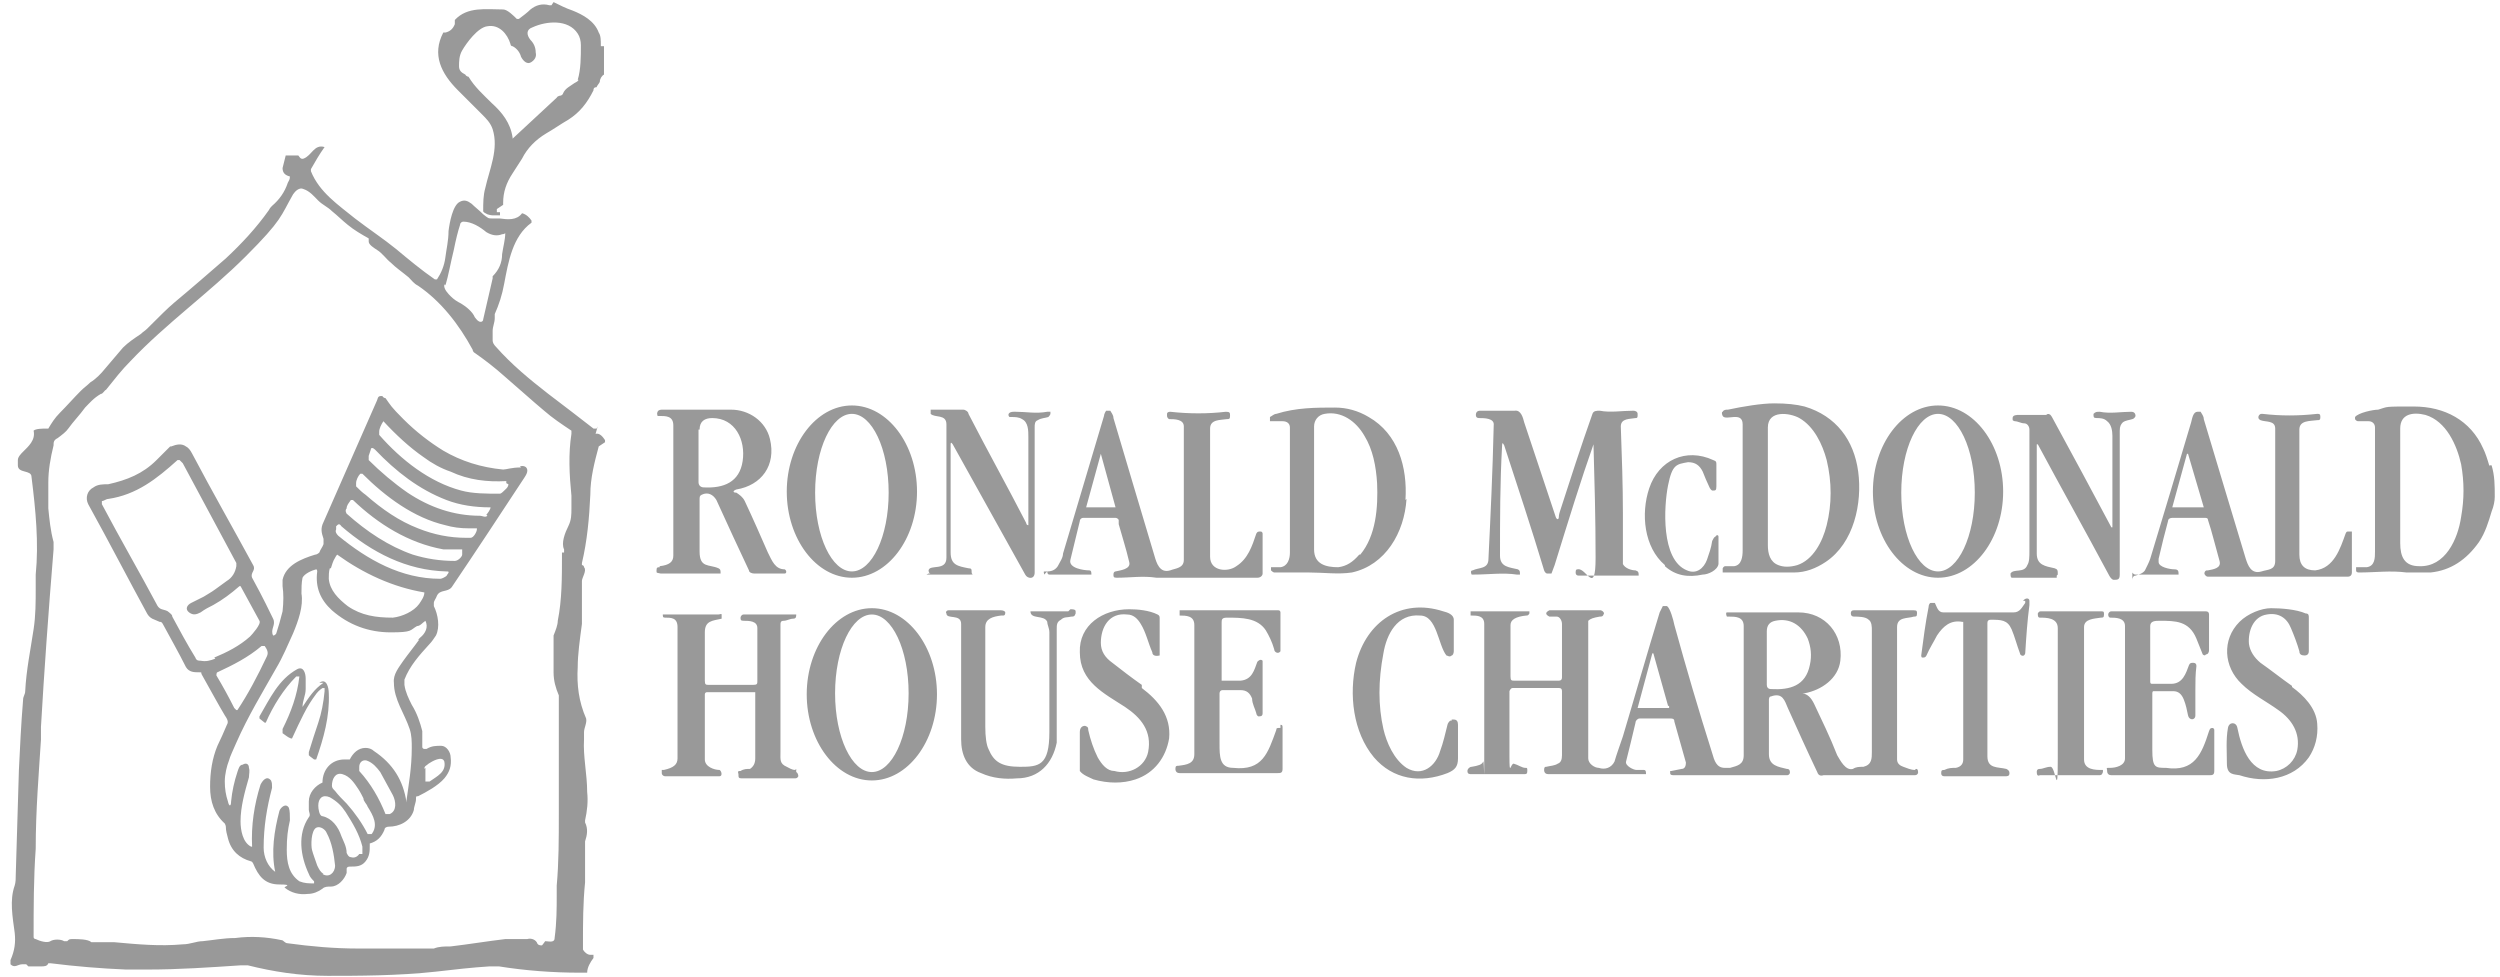 <?xml version="1.0" encoding="UTF-8"?>
<svg xmlns="http://www.w3.org/2000/svg" version="1.1" viewBox="0 0 238 93">
  <defs>
    <style>
      .cls-1 {
        fill: #999;
        stroke-width: 0px;
      }
    </style>
  </defs>
  <path class="cls-1" d="M57.2,4.4c0-.6,0-1-.2-1.3-.4-1.1-1.5-1.7-2.5-2.1-.6-.2-1.2-.5-1.8-.8h0l-.2.3h-.2c-.7-.2-1.3,0-1.8.4-.3.3-.7.6-1.1.9h-.2c-.3-.3-.9-.9-1.3-.9-1.6,0-3.4-.3-4.6,1v.4c0,0,.2,0,0,0-.2.5-.5.7-.9.8,0,0,0,0-.2,0-1.1,2.1-.2,3.9,1.4,5.5.8.8,1.5,1.5,2.3,2.3.4.4.8.8,1,1.4.6,1.9-.3,3.8-.7,5.6-.2.7-.2,1.4-.2,2.2,0,.1.2.2.4.3,0,0,.3.1.5.1h.7v-.3h-.3v-.3l.6-.4s0-.1,0-.2c0-1,.3-1.9.9-2.8.3-.5.6-.9.9-1.4.5-1,1.3-1.8,2.3-2.4.7-.4,1.4-.9,2.1-1.3,1.1-.7,1.8-1.6,2.4-2.8,0-.1,0-.3.3-.3,0-.1.2-.3.3-.5,0-.3.2-.6.4-.7,0,0,0,0,0,0,0-.9,0-1.8,0-2.7h-.4ZM55.1,7.5c0,.2-.2.3-.4.4-.4.3-.9.5-1.1,1,0,0,0,.1-.2.2,0,0-.3,0-.4.2-1.4,1.3-2.8,2.6-4.2,3.9h0s0,0,0-.1c-.2-1.4-1-2.4-2-3.3-.8-.8-1.6-1.5-2.2-2.5,0,0-.2,0-.3-.2-.4-.2-.6-.4-.6-.8s0-1,.3-1.5c.4-.7,1.5-2.2,2.4-2.3,1.1-.2,1.9.7,2.2,1.7,0,0,0,.2.2.2.4.2.7.6.8,1,.2.4.6.8,1,.5.3-.2.5-.5.4-.9,0-.5-.2-.9-.5-1.2-.4-.5-.4-1,.2-1.2,1.3-.6,3.4-.8,4.3.6.2.3.3.7.3,1.1,0,1.1,0,2.3-.3,3.3h.2ZM49.6,44.5c-.9,0-1.4.2-1.7.2-2.1-.2-4-.8-5.7-1.8-1.3-.8-2.6-1.8-3.8-3s-1.2-1.3-1.7-2c0,0-.2,0-.3-.2-.3,0-.4,0-.5.4-1.7,3.9-3.4,7.7-5.1,11.6-.3.6-.2,1,0,1.6v.5c-.1.3-.3.5-.4.8,0,0-.2.2-.4.2-1.3.4-2.8,1-3.1,2.4v.6c.1.7.1,1.5,0,2.4-.2.8-.4,1.5-.6,2.1,0,0-.1.2-.3.2h0c-.3-.6.3-1,0-1.6s-.9-1.9-2-3.9c-.2-.5.4-.7.1-1.2-1.9-3.5-3.9-7-5.8-10.6-.2-.4-.4-.6-.6-.7-.4-.3-.9-.2-1.4,0h-.1c-.4.4-.9.9-1.3,1.3-1.3,1.3-2.8,1.9-4.6,2.3-.5,0-1,0-1.4.3-.6.3-.8,1-.5,1.6,2.1,3.8,3.9,7.3,5.6,10.4.1.2.3.4.5.5s.5.2.7.3c.1,0,.2,0,.3.2.7,1.3,1.5,2.7,2.2,4.1.3.5.8.5,1.2.5s.2,0,.3.2c.9,1.6,1.6,2.9,2.2,3.9.2.3.4.6.2.9-.3.7-.6,1.4-.9,2-.5,1.2-.7,2.5-.7,3.9s.4,2.6,1.4,3.5c0,0,.1.2.1.3,0,.4.1.7.2,1.1.3,1.2,1.1,1.9,2.2,2.2,0,0,.1,0,.2.2.5,1.2,1.1,2,2.5,2s.4.2.5.3c.6.5,1.4.7,2.2.6.5,0,1-.2,1.4-.5.2-.2.5-.2.8-.2.7,0,1.3-.7,1.5-1.3,0,0,0-.3,0-.4,0,0,0-.2.3-.2.6,0,1.1,0,1.5-.5s.4-1,.4-1.5c0,0,0-.2,0-.2.7-.2,1.1-.6,1.4-1.3,0-.2.2-.3.4-.3,1,0,2.1-.5,2.4-1.6,0-.3.2-.7.2-1s0-.3.2-.3c.8-.4,1.9-1,2.5-1.7.5-.6.7-1.2.6-2,0-.5-.4-1.1-.9-1.1s-.9,0-1.4.3h-.2c0,0-.2,0-.2-.2,0-.6,0-1.1,0-1.5-.2-.8-.5-1.7-1-2.5-.3-.6-.6-1.2-.7-1.9v-.5c.5-1.3,1.4-2.3,2.4-3.4.2-.2.4-.5.6-.8.4-.8.2-2-.2-2.8v-.3c0-.2.2-.4.3-.7.3-.6,1-.3,1.4-.8,2.3-3.4,4.6-6.9,6.9-10.4.2-.3.3-.5.3-.7,0-.4-.4-.5-.7-.4h0ZM40.4,73.2c0-.3.2-.3.4-.5.3-.2,1.3-.8,1.5-.2.2,1-.7,1.4-1.4,1.9h0c0,0-.2,0-.4,0h0s0,0,0-.2c0-.4,0-.7,0-1.1h0ZM31.5,54.1c.1-.3.2-.7.4-1h0s.1-.2.2-.3h0c2.5,1.8,5.3,3.1,8.3,3.6h0c0,.4-.3.8-.5,1.1-.5.7-1.6,1.2-2.5,1.3-1.6,0-3-.2-4.3-1.1-.9-.7-1.7-1.5-1.8-2.6,0-.3,0-.7.1-1h0ZM20.5,62.7c-.5.2-.9.3-1.4.2-.2,0-.4,0-.5-.3-.8-1.3-1.5-2.6-2.2-3.9,0-.2-.2-.3-.3-.4-.2-.2-.4-.2-.7-.3s-.4-.3-.5-.5c-1.6-3-3.4-6.1-5.2-9.5v-.3c.2,0,.4-.2.6-.2,2.7-.4,4.6-1.9,6.6-3.7h.2l.3.3c1.7,3.2,3.4,6.3,5.1,9.5v.3c-.1.6-.4,1.1-.9,1.4-.4.3-.7.5-1.1.8s-.8.5-1.1.7c-.4.2-.8.4-1.2.6-.4.2-.6.6-.2.9.4.3.7.2,1.1,0,.4-.3.8-.5,1.2-.7.9-.5,1.7-1.1,2.5-1.8h.1c.6,1.1,1.2,2.2,1.8,3.3.2.3-.7,1.3-.9,1.5-1,.9-2.2,1.5-3.4,2h0ZM20.6,64.3h0c0,0,0-.3.1-.3,1.5-.7,2.9-1.4,4.2-2.5h.3c.2.3.4.6.2,1-.9,1.9-1.8,3.6-2.8,5.1h-.1l-.2-.2c-.5-1-1.1-2.1-1.7-3.1h0ZM30.8,83.2c-.3-.2-.4-.4-.6-.8-.2-.6-.4-1.1-.5-1.5s-.1-1.8.4-2.1c.4-.2.9.2,1,.5.5.9.7,2.1.8,3.1h0c0,.7-.6,1.2-1.2.8h.1ZM34.2,81.3c-.2.3-.5.4-.8.3-.2,0-.3-.2-.4-.4,0-.6-.3-1.1-.5-1.6-.3-.9-.9-1.7-1.8-1.9-.3,0-.4-.7-.4-1,0-.7.4-1.1,1.1-.8.7.4,1.1.8,1.5,1.4h0c.7,1.1,1.3,2.1,1.6,3.3,0,.3,0,.5,0,.7h-.2ZM35.4,79.4c0,0-.3,0-.4,0-.5-1-1.2-2-2-2.9-.4-.4-.8-.8-1.1-1.2-.2-.2-.3-.3-.3-.5,0-.6.3-1.3,1-1.1.7.2,1.1.8,1.5,1.4h0c.2.3.4.7.5.9,0,.3.3.5.4.8.5.8,1.1,1.8.3,2.7h.1ZM37,77.5h0c0,0-.2,0-.3,0-.6-1.5-1.4-2.9-2.5-4.1h0c0,0,0-.2,0-.4,0-.4.3-.7.7-.6.6.2,1,.7,1.3,1.1.4.7.8,1.5,1.2,2.2.3.6.4,1.5-.3,1.8h0ZM39.9,60.9c-.5.7-1,1.3-1.5,2-.4.6-1,1.3-.9,2.1,0,1.6,1,2.9,1.5,4.4h0c.2.6.2,1.2.2,1.8,0,1.9-.3,3.5-.5,5v.2h0c-.3-2.1-1.3-3.7-3.1-4.9-.2-.2-.5-.3-.8-.3-.7,0-1.2.5-1.5,1.1h-.5c-1.3,0-2.1,1-2.1,2.2h0c-.7.3-1.3,1-1.3,1.8v.8c0,.2.2.5,0,.7-1.1,1.6-.8,3.7,0,5.4.1.3.3.5.5.7h0v.2c-.5,0-.9,0-1.4-.2-1-.7-1.2-1.8-1.2-3s.1-1.9.3-2.8c0-.5,0-.9-.1-1.2-.3-.5-.8,0-.9.3-.5,1.9-.8,3.9-.4,5.8q0,0,0,0c-.7-.5-1.1-1.4-1.1-2.3,0-2,.3-3.8.8-5.7,0-.3,0-.5-.1-.7-.4-.5-.8,0-1,.4-.6,1.9-.9,3.9-.8,5.9h0s0,0-.1,0c-.8-.4-1-1.6-1-2.4,0-1.4.4-2.8.8-4.2,0-.3.1-.6,0-.9,0-.4-.3-.5-.6-.3-.3,0-.4.4-.5.7-.3.9-.5,1.8-.6,2.8,0,.5-.2.5-.3,0-.2-.6-.3-1.2-.3-1.9s.2-1.5.4-2c.1-.4.4-1,.7-1.7,1.1-2.5,2.5-4.8,3.8-7.1.6-1,1.1-2.2,1.6-3.3.5-1.2,1-2.6.8-3.8,0-.5,0-1,.1-1.5.2-.4.9-.7,1.3-.8h0s.1,0,.1.2c-.2,1.5.3,2.7,1.4,3.7,1.6,1.4,3.5,2.1,5.6,2.1s1.8-.2,2.5-.6c.3,0,.5-.3.8-.5h0c.3.6,0,1.2-.5,1.6h0l-.2.2ZM42.6,54.6c0,0,0,.2-.2.3,0,0-.3.2-.5.2-3.7,0-6.9-1.8-9.7-4.1-.2-.2-.3-.4-.2-.6v-.3c.2-.2.3-.3.5,0,2.9,2.5,6.2,4.2,10,4.3h0c.2,0,.3,0,.1.3ZM44,52.8c0,.2-.4.6-.7.6-1.4,0-2.7-.2-4-.6-2.3-.8-4.4-2.2-6.3-3.9,0,0-.2-.3,0-.5,0-.3.2-.5.4-.8h.2c2.4,2.3,5.3,4.1,8.6,4.7.6,0,1.2,0,1.8,0s0,0,0,0,0,.3,0,.4h0ZM45.4,50.4c0,.2-.3.8-.6.8h-.4c-1.6,0-3.1-.3-4.6-.9-1.8-.7-3.4-1.8-5-3.2h0c-.3-.2-.6-.5-.9-.8,0,0,0-.2,0-.3,0-.3.2-.7.4-.9h.2c2.2,2.2,4.9,4.2,7.9,4.9.7.2,1.4.3,2.3.3h.7,0ZM46.4,49.1c-.2.2-.5,0-.7,0-2.5,0-4.8-.8-6.9-2.2-1.3-.9-2.6-2-3.7-3.1,0,0,0-.3,0-.4l.2-.6c0-.2.2-.2.4,0,2,2.1,4.2,3.8,6.8,4.8h0c1.3.5,2.7.7,4.2.7,0,0,0,0,0,0,0,.2-.3.6-.4.7h0ZM48.4,46.1c0,.3-.3.5-.5.7,0,0-.2.2-.3.2-1.3,0-2.6,0-3.7-.3-3-.8-5.7-2.9-7.8-5.3h0s0-.2,0-.3c0-.3.2-.7.4-1h0c1.2,1.3,2.5,2.5,3.8,3.4.8.6,1.7,1.1,2.6,1.4,1.7.8,3.5,1,5.3.9q0,0,0,0h0v.2ZM30.8,65c-.9.6-1.4,1.4-2,2.3h0c0-.6.3-1.1.3-1.7v-1c0-.5-.2-1.2-.8-.9-1.8,1-2.6,2.8-3.6,4.5v.2l.5.4h.1c.7-1.6,1.7-3.2,2.9-4.4h.2q.1,0,.1,0c-.2,1.8-.8,3.4-1.6,5v.4c.3.2.5.4.8.5h.1c.4-.9.8-1.7,1.1-2.3.4-.8.8-1.4,1.1-1.8.2-.3.4-.5.7-.7h.2v.3c-.1,1.1-.3,2.1-.6,3-.3.9-.6,1.8-.9,2.8v.3c.2.2.4.3.5.4h.2c.7-2,1.3-4.1,1.2-6.3,0-.5-.2-1.5-.9-1h.4ZM99.7,54.4h0q0,.3.2.3c1.2,0,2.4,0,3.5,0,.2,0,.4,0,.5,0h0c0-.2,0-.4-.2-.4-.5,0-2-.2-1.8-1,.3-1.2.6-2.5.9-3.7,0-.2.2-.3.3-.3h3.1c0,0,.2,0,.3.2,0,0,0,.3,0,.4.3,1.1.7,2.3,1,3.6.2.7-.9.8-1.3.9h0c0,0-.2,0-.2.3h0c0,.2,0,.3.3.3,1.3,0,2.5-.2,3.8,0h1.9c2.7,0,5.2,0,7.7,0h0c.3,0,.5-.2.5-.4v-3.8c0,0,0-.2-.2-.2s-.3,0-.4.2c-.4,1.2-.8,2.4-1.9,3.1-.8.6-2.5.5-2.5-.9v-12.2c0-.9,1-.8,1.6-.9.2,0,.3,0,.3-.3h0c0-.3,0-.4-.4-.4-1.7.2-3.5.2-5.3,0,0,0-.3,0-.3.2v.2c0,0,0,.2.2.3.5,0,1.4,0,1.4.7v12.7c0,.8-.8.8-1.3,1-1,.3-1.3-.7-1.5-1.4-1.5-5-2.8-9.4-3.9-13.1,0-.3-.2-.5-.3-.7h0c0,0-.4,0-.4,0,0,0-.2.3-.2.5-1.3,4.4-2.6,8.7-3.9,13.1,0,.4-.3.8-.5,1.2-.2.3-.5.5-1,.5s-.3,0-.3.3h0l.2-.2ZM103.4,48.3l1.4-5.1h0l1.4,5.1h0s0,0,0,0h-2.9c0,0,0,0,0,0ZM203,54.5c0,0,.1.2.3.2,1.2,0,2.3,0,3.5,0h.6c0-.3,0-.5-.4-.5s-1.5-.2-1.5-.7h0v-.3c.3-1.3.6-2.5.9-3.6,0-.2.2-.3.4-.3h3.1c.1,0,.3,0,.3.2.4,1.2.7,2.5,1.1,3.9.2.7-.6.8-1.1.9h-.1c-.2,0-.3.3-.2.4,0,0,.1.2.3.2,1.3,0,2.5,0,3.8,0h9.5c.3,0,.4-.2.4-.4v-3.9c0,0-.1,0-.3,0s-.2,0-.3.2c-.5,1.4-1.1,3.3-2.9,3.5-1,0-1.5-.5-1.5-1.5v-11.9c0-.9,1-.8,1.7-.9.2,0,.3,0,.3-.3h0c0-.3-.1-.3-.3-.3-1.8.2-3.5.2-5.2,0h-.1c-.2,0-.3.2-.3.3s0,.2.2.3c.5.2,1.4,0,1.4.8v12.6c0,.9-.7.8-1.3,1-1,.3-1.3-.6-1.5-1.2-1.4-4.6-2.7-9-4-13.3,0-.3-.2-.5-.3-.7,0,0-.2,0-.3,0-.4,0-.5.6-.6,1-1.3,4.4-2.6,8.7-3.9,13-.1.3-.3.7-.5,1.1-.2.3-.6.4-.9.5-.2,0-.3.2-.3.4h0v-.5ZM206.8,48.3l1.4-5.1h.1l1.5,5.1h0s0,0-.1,0h-2.9ZM81.1,55c3.4,0,6.2-3.7,6.2-8.2s-2.8-8.2-6.2-8.2-6.2,3.7-6.2,8.2,2.8,8.2,6.2,8.2ZM81.1,39.4c1.9,0,3.5,3.3,3.5,7.5s-1.6,7.5-3.5,7.5-3.5-3.3-3.5-7.5,1.6-7.5,3.5-7.5ZM133.8,47.6c.2-3.1-.7-6.3-3.5-7.9-1-.6-2.1-.9-3.2-.9-1.8,0-3.7,0-5.6.6-.2,0-.4.2-.6.3,0,0,0,.3,0,.4,0,0,0,0,.2,0h1c.4,0,.7.2.7.6h0v11.9c0,.6-.2,1.3-.9,1.4h-.7s-.2,0-.2,0c0,0,0,.3,0,.3,0,0,.2.2.3.2h3.3c1.4,0,2.8.2,4.1,0,3.2-.7,5-3.8,5.2-7h0ZM129.4,52.8c-.6.7-1.2,1.1-2,1.2-1.2,0-2.3-.3-2.3-1.7v-11.7c0-.6.4-1.1,1-1.2h0c1.6-.3,3,.7,3.8,2.1.8,1.3,1.1,2.9,1.2,4.5.1,2.3-.1,5-1.6,6.8h0ZM165.9,40.7h0v11.7c0,.6-.1,1.4-.8,1.5h-.8c-.1,0-.2,0-.3.2v.4s.1,0,.2,0h2.3c1.4,0,2.9,0,4.3,0,1.1,0,2.1-.4,3-1,2.7-1.8,3.5-5.6,3.1-8.6-.4-3-2.1-5.3-5.1-6.2-.8-.2-1.7-.3-2.9-.3s-3,.3-4.4.6c-.2,0-.4,0-.5.2-.1,0-.1.2,0,.4.3.5,1.9-.5,1.9.8h0v.2ZM168.3,40.7c0-1.7,2.1-1.4,3-.9,1.4.8,2.2,2.5,2.6,4h0c.5,2.1.5,4.2,0,6.2-.4,1.6-1.3,3.3-2.8,3.8-.7.2-1.3.2-1.8,0-.8-.3-1-1.1-1-1.9v-11.1h0ZM184.5,55c3.4,0,6.2-3.7,6.2-8.2s-2.8-8.2-6.2-8.2-6.2,3.7-6.2,8.2,2.8,8.2,6.2,8.2ZM184.5,39.4c1.9,0,3.5,3.3,3.5,7.5s-1.6,7.5-3.5,7.5-3.5-3.3-3.5-7.5,1.6-7.5,3.5-7.5ZM237,44.4c-.2-.7-.4-1.3-.6-1.7-1.2-2.7-3.7-4-6.6-4s-2.4,0-3.4.3c-.5,0-1.9.3-2.2.7v.2c0,0,.1.2.3.2h1c.3,0,.6.2.6.6h0v11.8c0,.6,0,1.4-.8,1.5h-.8c-.1,0-.2,0-.2,0v.3c0,.2.2.2.3.2,1.5,0,3-.2,4.5,0h2.3c1.9-.2,3.4-1.2,4.6-2.9.6-.9.9-1.9,1.2-2.9.2-.5.3-1,.3-1.4,0-1.1,0-2-.3-3h-.2ZM234.3,49.2c-.3,2.1-1.5,4.8-4,4.7-1.4,0-1.8-.9-1.8-2.2v-10.9c0-1.4,1.2-1.6,2.4-1.3h0c2,.6,3,2.9,3.4,4.7.3,1.7.3,3.3,0,5h0ZM62.8,54c-.2,0-.3,0-.3.3s0,.2.4.3h.2c1.8,0,3.5,0,5.1,0h.4c0-.3,0-.4-.2-.5-.9-.4-1.8,0-1.8-1.6v-4.9c0-.3,0-.4.2-.5.6-.3,1.1,0,1.4.5,1.1,2.4,2.1,4.6,3.1,6.7,0,.2.3.3.5.3.5,0,1,0,1.4,0,.5,0,1,0,1.5,0h0c.2,0,.2-.3,0-.4h0c-.9,0-1.2-.8-1.6-1.6-.7-1.6-1.4-3.2-2.2-4.9-.2-.4-.5-.6-.8-.8h0c-.4,0-.3-.2,0-.3,2.4-.4,3.8-2.3,3.2-4.8-.4-1.7-2-2.8-3.7-2.8h-6.5c-.2,0-.4,0-.5.2s0,.3,0,.4h.2c.6,0,1.3,0,1.3.9v12.4c0,.6-.4.9-1.3,1h0ZM66.6,40.9c0-.8.5-1.1,1.2-1.1,2.2,0,3.2,2.1,2.9,4.1-.3,2-1.8,2.6-3.7,2.5-.3,0-.5-.2-.5-.5v-5h0ZM88.2,54.7h.5c.7,0,1.4,0,2,0h1.6c.5,0,.2,0,.2-.2h0c0-.3,0-.4-.3-.4-1-.2-1.7-.3-1.7-1.5v-10.3h0q0-.3.2,0c2.3,4.1,4.6,8.3,6.9,12.4.2.4.9.5.9-.2v-13.8c0-.3,0-.6.3-.7.3-.2.7-.2,1-.3,0,0,.2-.2.2-.3s0-.2,0-.2c0,0-.2,0-.3,0-1.1.2-2,0-3,0h-.2c-.5,0-.6.3-.4.5,0,0,0,0,.2,0,.3,0,.7,0,1,.2.6.3.6,1.1.6,1.7v8.4h0s0,0,0,0c0,0-.2,0-.2-.2-1.8-3.5-3.7-6.9-5.5-10.4,0-.2-.3-.4-.5-.4-.9,0-1.8,0-2.7,0h-.4c0,0,0,.3,0,.4.4.4,1.5,0,1.5,1v12.7c0,1.3-1.6.6-1.7,1.2,0,0,0,.3.2.3h-.2ZM140.3,54.7c1.4,0,2.8-.2,4.1,0h.3c0-.3,0-.4-.2-.5-.8-.2-1.7-.2-1.7-1.3,0-3.5,0-6.9.2-10.5q0-.4.2,0c1.3,4,2.6,7.9,3.8,11.9,0,0,.1.3.3.3s.3,0,.4,0c.1-.3.2-.5.3-.8,1.3-4.2,2.5-8.1,3.7-11.5h0c.1,3.5.2,7.1.2,10.8s-.9.9-1.7,1.1c-.1,0-.2,0-.2.3h0q0,.3.3.3c1.8,0,3.6,0,5.2,0h.5c0-.3,0-.4-.3-.5-.4,0-1-.2-1.2-.6v-4.8c0-2.7-.1-5.5-.2-8.3,0-.8.9-.7,1.4-.8.1,0,.2,0,.2-.2v-.2c0-.2-.2-.3-.4-.3-1.1,0-2.2.2-3.2,0-.3,0-.6,0-.7.3-1.1,3.1-2.1,6.2-3.1,9.3,0,0-.1.3-.1.5,0,.3-.2.3-.3,0l-3-9c-.1-.4-.3-1.2-.9-1.1-1,0-2,0-3.1,0h-.2c-.3,0-.4.2-.4.4s.1.3.3.3c.5,0,1.5,0,1.4.7-.1,4.4-.3,8.6-.5,12.7,0,1-.9.8-1.5,1.1-.2,0-.2.2-.1.4,0,0,.1,0,.3,0h-.1ZM195.9,54.7h0c0-.4,0-.5-.3-.6-.9-.2-1.7-.3-1.7-1.4v-10.4h.1c2.2,4.1,4.5,8.2,6.8,12.5.1.2.3.4.4.4.4,0,.6,0,.6-.5v-13.7c0-.4.1-.6.3-.8.3-.2.6-.2.9-.3.1,0,.3-.2.3-.3h0c0-.3-.2-.4-.4-.4-1,0-2,.2-3,0-.3,0-.4,0-.6.2h0c0,.3,0,.4.3.4s.7,0,1,.3c.4.3.5.9.5,1.4v8.7h-.1c-1.8-3.4-3.7-6.9-5.6-10.4,0,0-.1-.2-.2-.3,0,0-.2-.2-.4,0-.8,0-1.7,0-2.6,0-.2,0-.6,0-.6.3s0,.2.2.3c.3,0,.6.2.9.2s.5.3.5.6v11.5c0,.6,0,1.1-.2,1.4-.3.8-1.3.3-1.6.8h0c0,.2,0,.3.1.4h.5c1.1,0,2.2,0,3.3,0h.5v-.2ZM158.5,53.9c1,.9,2.2,1.1,3.6.8.5,0,1.4-.4,1.5-1v-2.6h0c0-.2-.2-.2-.3,0-.1,0-.2.2-.3.4-.1.7-.3,1.2-.5,1.8-.3.8-1,1.4-1.9,1-2.5-1-2.2-6.1-1.8-8.1s.8-2,1.9-2.2c.7,0,1.1.3,1.4.9h0c.2.5.4,1,.6,1.4,0,0,.1.3.3.4h.1c.2,0,.3,0,.3-.4v-2.1c0-.2,0-.3-.3-.4-2.6-1.2-5.2,0-6.1,2.7-.8,2.4-.5,5.6,1.5,7.3h0v.2ZM192.8,57.4c-.3.4-.5.9-1.1.9h-6.7c-.5,0-.6-.5-.8-.9h0c0,0-.3,0-.4,0-.1,0-.2.2-.2.4-.3,1.5-.5,3.1-.7,4.6,0,0,0,.2.1.2.2,0,.3,0,.4-.2.3-.7.7-1.3,1-1.9.6-.9,1.3-1.5,2.4-1.3,0,0,.1,0,.1,0h0v13.1c0,.4-.2.7-.7.8-.4,0-.7,0-1.1.2-.2,0-.3,0-.3.3h0q0,.3.3.3c2,0,4,0,5.8,0,.2,0,.4,0,.4-.3h0c0-.2-.1-.3-.3-.4-.8-.2-1.8,0-1.8-1.2v-12.7c0-.2.1-.3.3-.3,1,0,1.6,0,2,.9.3.7.5,1.5.8,2.3,0,.2.4.4.5,0h0c.1-1.6.2-3.1.4-4.6v-.4c0-.3-.4-.3-.6,0h.2ZM182.3,73.3c-.4,0-.8-.2-1.1-.3s-.6-.3-.6-.7v-12.6c0-1,1-.8,1.6-1,.2,0,.3,0,.3-.3h0c0-.2,0-.3-.3-.3-1.9,0-3.7,0-5.7,0-.1,0-.3,0-.3.3h0c0,.2.1.3.3.3.4,0,1.1,0,1.4.3.3.2.3.7.3,1v11.6c0,.6,0,1.2-.8,1.4-.4,0-.7,0-1,.2-.7.2-1.2-.8-1.5-1.3-.7-1.8-1.5-3.4-2.2-4.9-.3-.6-.6-.9-1.1-1h0c0,0,.1,0,.2,0,1.6-.3,3.2-1.4,3.4-3.1.3-2.5-1.4-4.6-4-4.6h-6.2c-.2,0-.4,0-.6,0-.1,0-.1.2,0,.4,0,0,.1,0,.2,0,.6,0,1.4,0,1.4.9v12.3c0,.9-.6,1-1.3,1.2h-.5c-.8,0-1-.7-1.2-1.4-1.3-4.1-2.5-8.2-3.6-12.2-.1-.5-.4-1.6-.7-1.8h-.4c-.1.2-.2.4-.3.6-1.2,3.9-2.3,7.8-3.5,11.8-.3.9-.6,1.7-.8,2.4-.3.6-.9.8-1.5.6-.4,0-1-.4-1-.9v-13.1c.2-.2.5-.3,1.1-.4.2,0,.3,0,.4-.3,0,0,0-.2-.3-.3h-.1c-1.6,0-3.2,0-4.7,0h-.1c-.4.2-.4.4,0,.6h.7c.3,0,.5.4.5.7v5.1c0,.2-.1.3-.3.3h-4.2c-.3,0-.4,0-.4-.4v-4.9c0-.5.5-.8,1.5-.9.1,0,.2,0,.3-.2v-.2s-.1,0-.2,0c-1.7,0-3.3,0-5,0-.1,0-.3,0-.4,0h0v.4h.1c.5,0,1.2,0,1.2.8v12.3c0,4.1,0,.6-.1.8-.1.3-.5.4-1.1.5-.2,0-.4.2-.4.4h0c0,.3.2.3.4.3,1.6,0,3.2,0,4.9,0,.3,0,.4,0,.4-.3s0-.3-.2-.3c-.3,0-.7-.3-1.1-.4-.3,0-.4,1.3-.4-.7v-6.2c0,0,.1-.3.3-.3h4.4c.1,0,.3,0,.3.3v6.1c0,.4-.1.7-.4.8-.3.2-.7.2-1.1.3-.1,0-.2,0-.2.3h0c0,.3.2.4.4.4,1.6,0,3.2,0,4.9,0h3.9c.2,0,.3,0,.5,0h0c0-.2,0-.4-.2-.4-.3,0-.5,0-.7,0-.3,0-1.1-.4-1-.8.3-1.2.6-2.4.9-3.7,0-.2.2-.4.4-.4h2.9c.2,0,.4,0,.4.3l1.1,3.9h0c0,.3-.1.6-.4.6l-1,.2s-.1,0-.1,0v.2c0,.2.2.2.4.2,1.4,0,2.9,0,4.3,0h1.6c1.6,0,3.2,0,4.8,0,.1,0,.2,0,.3-.2,0-.2,0-.4-.3-.4-.8-.2-1.7-.3-1.7-1.4v-5.2c0,0,0-.3.2-.3,1.1-.4,1.3.4,1.6,1.1.9,2,1.8,4,2.8,6.1.1.3.3.4.6.3.7,0,1.3,0,1.8,0,.5,0,.9,0,1.2,0,1.9,0,3.8,0,5.6,0,.2,0,.3,0,.4-.2h0c0-.2,0-.4-.2-.4h0ZM158.9,67.4s0,0-.1,0h-2.9c0,0,1.4-5.2,1.4-5.2h.1l1.4,5h.1ZM168.6,65.6c-.3,0-.4-.2-.4-.4v-5.1c0-.6.3-.9.8-1,1.4-.3,2.5.4,3.1,1.7h0c.3.8.4,1.6.2,2.5-.4,2-1.9,2.4-3.7,2.3h0ZM83,57.9c-3.4,0-6.2,3.7-6.2,8.2s2.8,8.2,6.2,8.2,6.2-3.7,6.2-8.2-2.8-8.2-6.2-8.2ZM83,73.5c-1.9,0-3.5-3.3-3.5-7.5s1.6-7.5,3.5-7.5,3.5,3.3,3.5,7.5-1.6,7.5-3.5,7.5ZM108.7,65.2c-1-.7-1.9-1.4-2.8-2.1-.7-.5-1.1-1.1-1.1-1.9,0-1.5.8-2.9,2.5-2.7.6,0,1,.4,1.3.9.5.8.7,1.8,1.1,2.7,0,.3.3.4.7.3h0v-3.5c0-.2,0-.3-.2-.4-.8-.4-1.9-.5-2.7-.5-2.5,0-4.8,1.5-4.7,4.1,0,2.8,2.3,3.9,4.3,5.2,1.5,1,2.6,2.3,2.2,4.3-.3,1.4-1.8,2.2-3.2,1.8h0c-.7,0-1.2-.6-1.6-1.3-.4-.8-.7-1.7-.9-2.6,0-.2,0-.3-.3-.4h0c-.3,0-.5.2-.5.6,0,1,0,2.1,0,3.3s0,.3,0,.4c.3.4.9.6,1.3.8,1.4.4,2.8.4,4,0,1.8-.6,2.9-2.1,3.2-3.9.2-2.1-1-3.6-2.6-4.8h0v-.3ZM138.2,68.6h-.1c-.1,0-.3.3-.3.4-.2.8-.4,1.7-.7,2.5-.4,1.4-1.7,2.5-3.2,1.6h0c-1.2-.8-1.9-2.4-2.2-3.7-.5-2.2-.5-4.6,0-7.2.3-1.8,1.3-3.8,3.5-3.6,1.6,0,1.7,2.8,2.5,3.8.1,0,.3.2.5,0,.1,0,.2-.2.2-.4v-3c0-.5-.6-.7-1-.8-4-1.3-7.3,1-8.3,4.9-.7,3-.3,6.6,1.7,9,1.8,2.1,4.4,2.5,7,1.5.7-.3,1-.6,1-1.4v-3.2c0-.3-.1-.5-.4-.5h-.2ZM218.2,65.3c-1-.7-2-1.5-3-2.2-.6-.5-1-1.1-1.1-1.8-.1-1.2.4-2.6,1.7-2.8,1.1-.2,1.9.3,2.3,1.3.3.7.6,1.5.8,2.2,0,.3.2.4.5.4s.4-.2.4-.4v-3.2c0-.2,0-.4-.3-.4-.9-.4-2.4-.5-3.3-.5s-2.2.5-3,1.3c-1.7,1.7-1.5,4.3.2,5.9,1,1,2.4,1.7,3.5,2.5,1.3.9,2.1,2.2,1.8,3.8h0c-.2,1-1,1.8-2,2-2.4.4-3.3-2.1-3.7-4.1-.1-.6-.8-.6-.9,0-.2,1.1-.1,2.3-.1,3.4s.7,1,1.2,1.1c2.4.8,5.1.4,6.6-1.7.6-.9.9-2,.8-3.2-.1-1.5-1.3-2.7-2.4-3.5h0ZM75.7,73.3c-.3,0-.6-.2-.8-.3-.7-.3-.6-.7-.6-1.4v-12.1c0-.2,0-.4.3-.4.3,0,.6-.2.9-.2s.3-.2.3-.4c0,0,0,0,0,0h-.3c-1.5,0-3.1,0-4.7,0h0c-.2,0-.3.2-.3.3,0,.2,0,.3.3.3.5,0,1.3,0,1.3.7v5c0,.3,0,.4-.4.4h-4.2c-.3,0-.4,0-.4-.4v-4.6c0-1.1.7-1.1,1.6-1.3h0c0,0,0-.3,0-.4s-.2,0-.3,0c-1.7,0-3.3,0-4.9,0,0,0-.3,0-.4,0s0,0,0,0c0,.2,0,.3.2.3.6,0,1.2,0,1.2.9v12.5c0,.6-.4.9-1.3,1.1h-.2s0,.2,0,.3c0,.2.2.3.3.3,1.7,0,3.3,0,4.8,0h.4c.3,0,.2-.5,0-.6-.5,0-1.4-.3-1.4-1v-6.2c0,0,0-.2.2-.2h4.6s0,.2,0,.3v6c0,.5-.2.8-.5,1-.3,0-.6,0-.9.2-.2,0-.3,0-.2.3h0c0,.3,0,.4.3.4,1.7,0,3.4,0,5,0,.2,0,.3,0,.4-.2,0,0,0-.3-.2-.4h0v-.3ZM101.8,58.2c-1.1,0-2.2,0-3.2,0-.2,0-.3,0-.5,0h0c0,.8,1.3.3,1.6,1,0,.3.2.6.2,1v9.5c0,3.2-1,3.3-2.8,3.3s-2.5-.5-3-1.7c-.2-.4-.3-1.2-.3-2.1v-9.5c0-.8.7-1,1.5-1.1h0s0,0,.2,0c.2,0,.2-.2.2-.3s-.2-.2-.4-.2c-1.6,0-3.3,0-5,0h0c-.2,0-.3.2-.2.3,0,.6,1.4,0,1.4,1v11c0,1.4.5,2.7,1.9,3.2,1.1.5,2.3.6,3.4.5,2.1,0,3.4-1.4,3.8-3.4,0-.4,0-.7,0-.8v-10c0-.4,0-.7.4-.9.3-.3.6-.2,1-.3.2,0,.3,0,.4-.3v-.2c0-.2-.3-.2-.5-.2h0l-.2.2ZM121.8,69.3c-.2,0-.3,0-.3.2-.8,2.2-1.3,3.9-4.1,3.6-1.3,0-1.3-1.1-1.3-2.3v-4.8c0,0,0-.3.3-.3h1.7c.6,0,.9.3,1.1.8,0,.5.3,1,.4,1.4,0,0,0,.2.2.3h0c.2,0,.4,0,.4-.3v-.6c0-1.1,0-2.4,0-3.8v-.6h0c-.2-.2-.4,0-.5.1-.3.8-.5,1.7-1.6,1.8h-1.8s0,0,0-.2v-5.3c0-.3,0-.5.5-.5,1.4,0,2.9,0,3.7,1.2.3.5.6,1.1.8,1.8,0,.3.4.5.6.2v-3.7c0,0,0-.2-.2-.2h-.6c-2.8,0-5.6,0-8.4,0h-.4v.5h0c.6,0,1.4,0,1.4.9v12.3c0,.9-.7,1-1.5,1.1-.2,0-.3,0-.3.3h0c0,.3.2.4.4.4,3.2,0,6.4,0,9.3,0,.3,0,.5,0,.5-.4v-3.9c0-.2,0-.3-.2-.3h0v.3ZM200.1,73.3c-.6,0-1.7,0-1.7-1v-12.6c0-.8,1-.8,1.6-.9.2,0,.3,0,.3-.3h0c0-.2,0-.3-.2-.3h-5.8c-.1,0-.2,0-.3.2h0c0,.2,0,.4.2.4.6,0,1.7,0,1.7,1v12.4c0,4.2-.2.7-.7.8h0c-.4,0-.7.2-1,.2s-.3.2-.3.3h0c0,.3.1.4.3.3,1.9,0,3.8,0,5.6,0,.2,0,.3,0,.4-.3v-.2s-.1,0-.2,0h0ZM210.7,69.3c-.2,0-.3,0-.4.3-.7,2.2-1.4,3.9-4.1,3.5-1,0-1.3,0-1.3-1.7v-5.4s0-.2.1-.2h1.9c.5,0,.8.3,1,.8s.3,1,.4,1.5c.1.5.7.5.7,0v-2.4c0-.8,0-1.5.1-2.3,0-.2-.1-.3-.3-.3s-.3,0-.4.2c-.3.8-.6,1.8-1.7,1.8h-1.8c-.1,0-.2,0-.2-.2v-5.3c0-.5.5-.5.9-.5,1.5,0,2.8,0,3.5,1.7.2.5.4,1,.6,1.5,0,0,.2.2.3,0,.2,0,.3-.2.3-.4v-3.4c0-.2-.1-.3-.3-.3h-.7c-2.7,0-5.5,0-8.3,0h0c-.2,0-.3.2-.3.3h0c0,.2.1.3.2.3.5,0,1.4,0,1.4.8v12.6c0,.7-.9.9-1.4.9s-.3,0-.3.3h0c0,.3.2.4.4.4,3.2,0,6.2,0,9.3,0,.3,0,.5,0,.5-.4v-3.9c0,0,0-.2-.2-.2h0ZM56.8,40.8h-.3c-1.3-1-2.7-2.1-4.3-3.3-1.8-1.4-3.5-2.8-5-4.5-.2-.2-.3-.4-.3-.6v-.9c0-.4.2-.8.2-1.2v-.4c.4-.9.7-1.8.9-2.9.4-2.1.8-4.5,2.6-5.8v-.2c-.2-.3-.5-.6-.9-.7s0,0,0,0c-.5.7-1.4.6-2.1.5h-.7c-.2,0-.4,0-.5-.1,0,0-.3-.2-.4-.3h0c-.4-.4-.8-.7-1.1-1-.4-.3-.7-.4-1.1-.2-.7.3-1,2-1.1,2.8,0,.9-.2,1.7-.3,2.5s-.4,1.5-.8,2.1h-.2c-1.3-.9-2.5-1.9-3.7-2.9-1.1-.9-2.6-1.9-3.9-2.9-1.6-1.3-3.4-2.5-4.2-4.5v-.2c.4-.7.8-1.4,1.3-2.1h0c-1-.3-1.2.8-2,1.1-.3.1-.4-.2-.5-.3h-1.2c-.1.4-.2.8-.3,1.2,0,.5.3.7.7.8h0c0,.3-.1.4-.2.6-.3.9-.8,1.6-1.5,2.2-.1.1-.2.2-.3.4-1.2,1.7-2.6,3.2-4.1,4.6-1.5,1.3-3.1,2.7-4.9,4.2-.6.5-1.4,1.3-2.6,2.5-.2.2-.4.3-.6.5-.6.4-1.2.8-1.7,1.3-.5.6-1.1,1.3-1.7,2-.4.5-.9,1-1.4,1.3-.3.3-.6.5-.9.8-.7.7-1.3,1.4-2,2.1-.5.5-.8,1-1.1,1.5,0,0,0,0-.2,0-.3,0-1,0-1.2.2h0c.2.9-.5,1.5-1,2-.2.2-.5.5-.5.8v.5c0,.8,1.3.4,1.3,1.1.4,3.2.7,6.3.4,9.3v1.3c0,1.3,0,2.6-.2,3.9-.3,2-.7,3.9-.8,5.9,0,.3-.2.5-.2.8-.2,2.4-.3,4.7-.4,6.7-.1,3.3-.2,6.6-.3,10,0,.3,0,.7-.1,1-.5,1.4-.2,3,0,4.5.1.9,0,1.7-.4,2.6v.4c.4.4.7,0,1.1,0h.4l.2.2h1.2c.3,0,.6,0,.7-.3h.2c2.4.3,4.8.5,7.2.6h2c3,0,5.9-.2,8.9-.4h.7c2.4.6,4.9,1,7.6,1s6.7,0,10.3-.4c1.7-.2,3.5-.4,5.1-.5h.9c2.5.4,5.1.6,7.7.6h.7c0-.5.3-1,.6-1.4v-.3c0-.1,0,0,0,0h-.3c0,0,0,0,0,0-.3,0-.6-.3-.7-.5v-.6c0-1.9,0-3.8.2-5.8v-3.9c.2-.6.3-1.2,0-1.8v-.2c.2-.9.3-1.8.2-2.7,0-1.7-.4-3.4-.3-5v-.7c0-.4.3-.9.2-1.3-.7-1.6-.9-3.2-.8-4.9,0-1.2.2-2.6.4-4.1,0-1.2,0-2.4,0-3.5v-.6c0-.3.5-1,.2-1.3,0,0,0-.2-.2-.2v-.2c.5-2.1.7-4.3.8-6.5,0-1.6.4-3.1.8-4.6h0c0,0,.6-.4.6-.4h0v-.2c-.2-.3-.5-.7-.9-.6h0l.2-.7ZM42.4,27.2c.3-1,.5-2.2.8-3.4.2-1,.4-1.8.6-2.4,0-.2.2-.3.3-.3.8,0,1.6.5,2.2,1,.5.3,1,.4,1.5.2,0,0,.2,0,.3-.1h0c0,.6-.2,1.3-.3,2,0,.8-.3,1.5-.9,2.1v.2c-.3,1.3-.6,2.6-.9,3.9,0,.2-.2.3-.4.2s-.3-.3-.4-.4c-.2-.5-.8-1-1.3-1.3-.4-.2-.7-.4-1-.7-.2-.2-.7-.7-.6-1.1h.1ZM54.4,47.7c0,.3,0,.5,0,.7,0,.6,0,1.1-.3,1.7-.3.6-.7,1.6-.4,2.2v.3h-.2v.2c0,2.2,0,4.3-.4,6.3,0,.4-.2.9-.4,1.4v.4c0,.3,0,.7,0,1.1v2c0,.8.2,1.5.5,2.2v11.3c0,2.3,0,4.6-.2,6.8v.9c0,1.3,0,2.6-.2,4.1,0,.5-.6.3-.9.3s0,0,0,0c0,0-.2.3-.3.4-.2,0-.4,0-.5-.3-.2-.3-.6-.4-.9-.3-.5,0-.9,0-1.4,0h-.7c-1.7.2-3.5.5-5.2.7-.6,0-1.1,0-1.6.2-.8,0-1.5,0-2.2,0h-5c-2.3,0-4.5-.2-6.7-.5-.3,0-.4-.3-.6-.3-1.4-.3-2.9-.4-4.4-.2-1.1,0-2.1.2-3.1.3-.6,0-1.2.3-1.9.3-2.2.2-4.3,0-6.5-.2h0c-.6,0-1.3,0-2,0,0,0-.2,0-.2,0-.3-.3-1.3-.3-1.7-.3s-.4,0-.6.2h-.3c-.3-.2-1-.2-1.3,0-.3.2-1,0-1.4-.2,0,0-.2,0-.2-.2,0-2.8,0-5.6.2-8.4,0-3.7.3-7.2.5-10.4v-1.2c.3-5.2.7-10.8,1.2-16.9v-.7c-.3-1.1-.4-2.2-.5-3.2v-2.5c0-1.1.2-2.3.5-3.5,0-.3,0-.5.4-.7.4-.3.8-.6,1-.9.5-.7,1.1-1.3,1.6-2,.4-.4.8-.9,1.5-1.3.2,0,.3-.3.5-.4.8-1,1.5-1.9,2.3-2.7,3.4-3.6,7.5-6.5,11-10s3.3-3.8,4.5-5.9c.2-.3.6-.7,1-.5.6.2,1,.7,1.4,1.1s.9.6,1.3,1c.5.4,1,.9,1.5,1.3.6.5,1.3.9,2,1.3h0c0,.1,0,.2,0,.3,0,.3.5.6.8.8.5.3.9.9,1.3,1.2.5.5,1.1.9,1.7,1.4.3.3.5.6.9.8,2.2,1.5,3.9,3.7,5.2,6.1,0,0,0,.2.2.3,1,.7,1.9,1.4,2.8,2.2,1.4,1.2,2.6,2.3,3.8,3.3.8.7,1.7,1.3,2.6,1.9,0,0,0,0,0,.3-.3,1.9-.2,3.9,0,5.9v.4Z"/>
</svg>